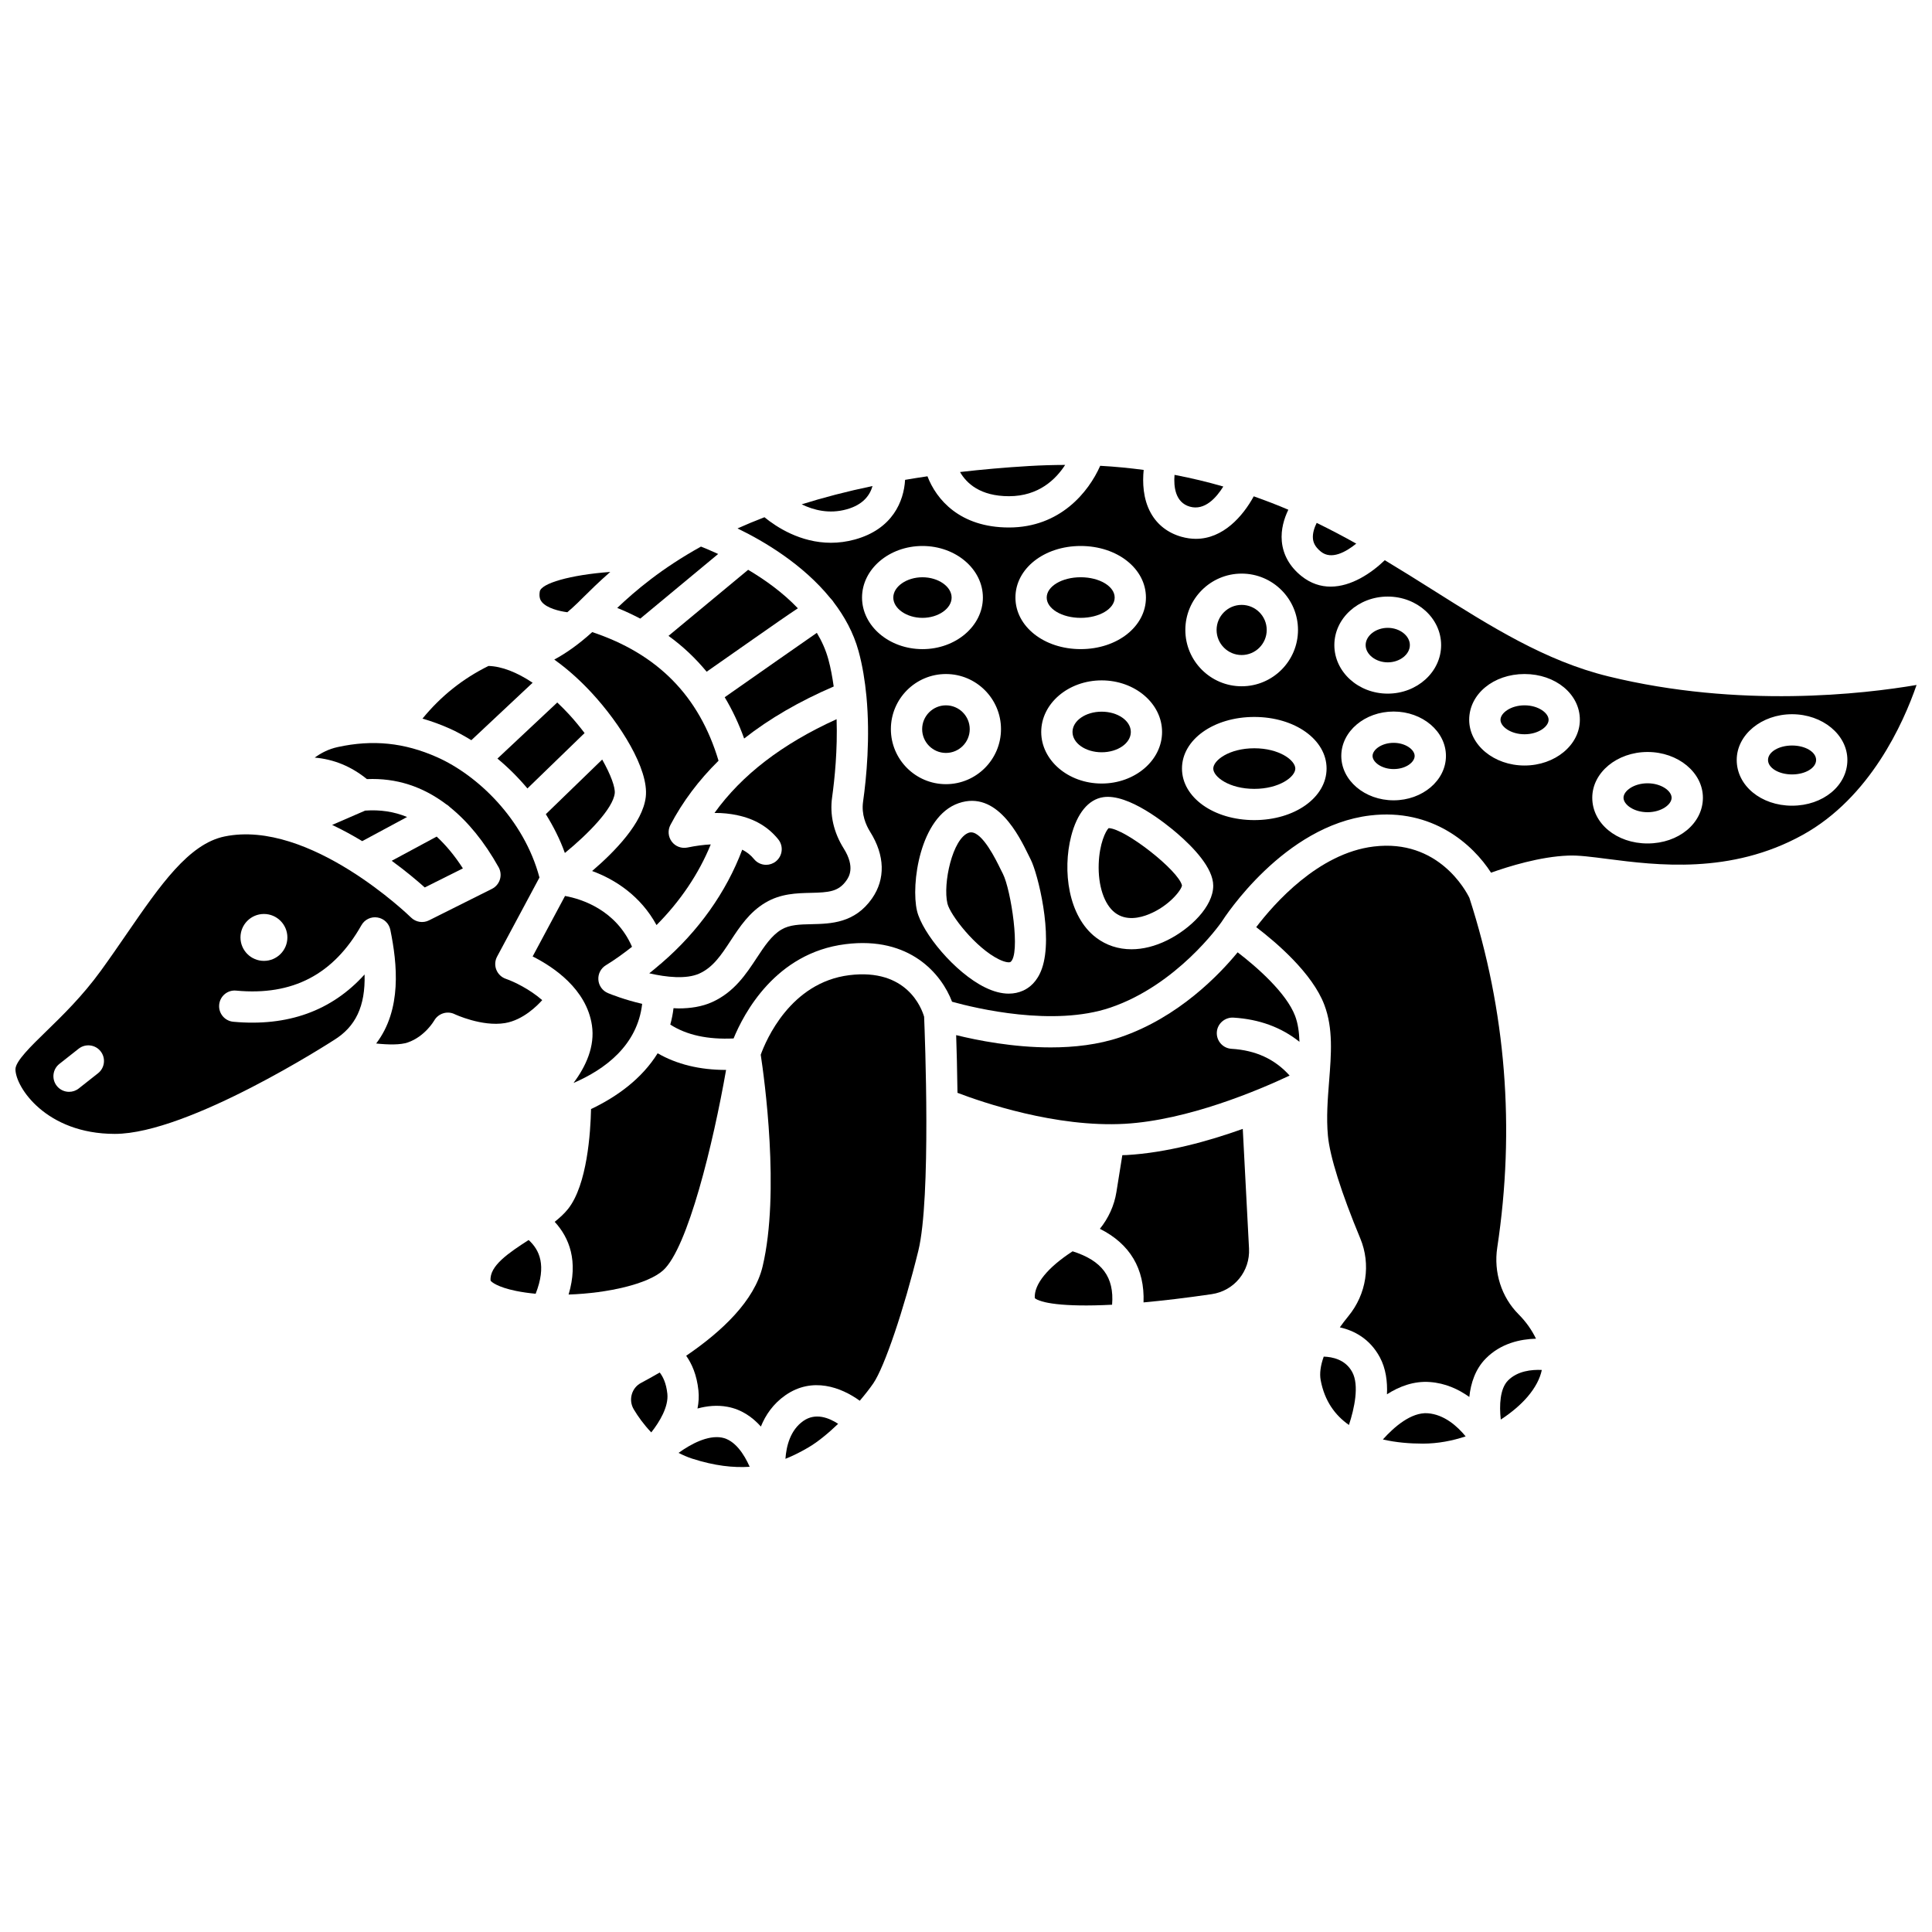 <?xml version="1.0" encoding="UTF-8"?>
<!-- Uploaded to: ICON Repo, www.svgrepo.com, Generator: ICON Repo Mixer Tools -->
<svg width="800px" height="800px" version="1.1" viewBox="144 144 512 512" xmlns="http://www.w3.org/2000/svg">
 <defs>
  <clipPath id="b">
   <path d="m148.09 340h139.91v105h-139.91z"/>
  </clipPath>
  <clipPath id="a">
   <path d="m321 267h330.9v153h-330.9z"/>
  </clipPath>
 </defs>
 <path d="m318.83 507.73c-1.684 0.98-3.348 1.906-4.969 2.769-1.203 0.637-2.062 1.719-2.434 3.039-0.379 1.352-0.188 2.762 0.535 3.969 1.137 1.906 2.672 4.051 4.629 6.094 2.207-2.797 4.617-6.801 4.266-10.227-0.301-2.867-1.211-4.609-2.027-5.644z"/>
 <path d="m335.27 524.97c-3.715-0.668-8.148 1.684-11.445 4.059 1.129 0.574 2.301 1.102 3.578 1.516 5.969 1.922 10.938 2.453 15.27 2.168-1.477-3.352-3.926-7.106-7.402-7.742z"/>
 <path d="m356.9 520.56c-3.477 2.422-4.516 6.688-4.75 10.043 2.133-0.848 4.106-1.867 5.981-2.957 2.586-1.504 5.367-3.809 7.988-6.32-2.461-1.613-6.008-3.004-9.219-0.766z"/>
 <path d="m266.67 374.13c-2.199-3.414-4.519-6.168-6.949-8.426l-11.914 6.414c3.828 2.797 6.859 5.371 8.754 7.066z"/>
 <g clip-path="url(#b)">
  <path d="m275.53 400.99c-0.445-1.129-0.371-2.398 0.199-3.469l11.234-20.973c-4.129-15.484-16.438-27.141-27.145-31.891-8.672-3.852-17.039-4.711-26.332-2.676-2.387 0.52-4.41 1.566-6.078 2.793 5.055 0.43 9.68 2.332 13.832 5.699 7.793-0.344 14.793 1.961 21.047 6.691 0.352 0.199 0.66 0.438 0.945 0.738 4.758 3.84 9.086 9.094 12.906 15.922 0.551 0.984 0.68 2.16 0.344 3.242-0.336 1.082-1.094 1.984-2.109 2.492l-16.684 8.348c-1.586 0.797-3.496 0.488-4.762-0.754-0.266-0.266-26.863-26.121-49.406-21.48-9.508 1.949-17.078 12.941-25.848 25.672-2.203 3.203-4.496 6.535-6.938 9.902-4.871 6.723-10.203 11.906-14.492 16.074-4 3.887-8.148 7.918-8.148 10.039 0 4.719 8.098 17.133 26.332 17.133 19.605 0 57.594-24.555 57.973-24.801 0.016-0.008 0.031-0.008 0.051-0.02 0.016-0.012 0.023-0.027 0.043-0.039 5.734-3.531 8.352-8.941 8.125-17.391-8.707 9.656-20.379 13.855-34.789 12.535-2.281-0.211-3.957-2.231-3.746-4.508 0.207-2.281 2.219-3.977 4.504-3.746 14.98 1.41 25.824-4.285 33.191-17.328 0.848-1.504 2.539-2.332 4.25-2.051 1.707 0.266 3.066 1.566 3.414 3.262 1.852 9.055 3.106 21.133-3.754 30.133 3.254 0.344 6.461 0.391 8.379-0.277 4.566-1.586 6.961-5.746 6.988-5.785 1.074-1.898 3.461-2.676 5.422-1.715 0.062 0.027 7.215 3.387 13.363 2.363 4.809-0.801 8.621-4.695 9.852-6.082-3.363-2.934-7.516-4.91-9.652-5.648-1.145-0.395-2.066-1.273-2.512-2.406zm-105.55 27.434-5.109 4.031c-0.758 0.602-1.664 0.891-2.566 0.891-1.223 0-2.438-0.543-3.258-1.578-1.418-1.797-1.109-4.406 0.688-5.82l5.109-4.031c1.797-1.418 4.406-1.109 5.82 0.688 1.422 1.797 1.109 4.406-0.684 5.82zm43.965-29.781c-3.43 0-6.215-2.785-6.215-6.215 0-3.43 2.785-6.215 6.215-6.215 3.43 0 6.215 2.785 6.215 6.215 0 3.43-2.785 6.215-6.215 6.215z"/>
 </g>
 <path d="m240.77 358.82-8.75 3.793c2.805 1.324 5.469 2.785 7.969 4.297l11.891-6.398c-3.438-1.422-7.121-1.977-11.109-1.691z"/>
 <path d="m442.58 450.1c-0.383 0.02-0.766 0.016-1.152 0.031l-1.57 9.789c-0.574 3.594-2.113 6.922-4.379 9.727 7.934 3.977 11.91 10.559 11.57 19.504 5.18-0.477 11.137-1.168 18.059-2.184 5.961-0.871 10.211-6.066 9.895-12.098l-1.656-31.703c-9.129 3.273-20.172 6.324-30.766 6.934z"/>
 <path d="m470.86 413.68c6.867 0.414 12.719 2.574 17.512 6.41-0.082-2.496-0.379-4.809-1.156-6.863-2.293-6.059-10.105-12.938-15.23-16.852-4.719 5.758-15.641 17.266-31.09 22.5-5.852 1.984-12.254 2.699-18.445 2.699-9.945 0-19.336-1.844-25.059-3.254 0.129 3.809 0.277 9.207 0.352 15.289 6.473 2.477 26.074 9.242 44.363 8.211 16.73-0.965 35.387-8.891 43.656-12.781-3.902-4.352-8.969-6.707-15.406-7.094-2.285-0.137-4.023-2.106-3.887-4.391 0.137-2.285 2.144-3.992 4.391-3.875z"/>
 <path d="m494.8 503.52c-0.836 2.34-1.141 4.469-0.805 6.258 1.043 5.531 3.832 9.301 7.488 11.855 1.449-4.391 2.766-10.5 0.879-14.008-1.805-3.363-5.297-4.039-7.562-4.106z"/>
 <path d="m522.31 518.52c-4.281-0.27-8.754 3.508-11.832 6.953 3.516 0.816 7.184 1.102 10.594 1.102 3.977 0 7.797-0.746 11.344-1.918-2.199-2.672-5.66-5.816-10.105-6.137z"/>
 <path d="m369.06 402.43c-15.605 1.953-22.07 17.25-23.457 21.086 0.926 6.074 5.148 36.465 0.504 56.074-2.16 9.121-10.801 17.262-20.262 23.699 1.48 2.094 2.816 5.035 3.25 9.223 0.168 1.621 0.059 3.211-0.25 4.758 2.527-0.691 5.211-0.957 7.91-0.461 3.734 0.684 6.644 2.734 8.887 5.238 1.238-3.062 3.266-6.043 6.516-8.305 7.148-4.965 14.781-2.09 19.688 1.469 1.465-1.723 2.723-3.34 3.609-4.641 2.93-4.297 8.047-19.387 11.91-35.098 3.422-13.926 1.738-57.16 1.535-62.027-0.668-2.297-4.609-12.91-19.84-11.016z"/>
 <path d="m428.25 475.61c-6.609 4.289-10.25 8.738-10.023 12.402 1.359 1.195 7.191 2.438 20.488 1.754 0.605-7.336-2.691-11.695-10.465-14.156z"/>
 <path d="m274.01 483.38c0.176 0.328 1.82 1.723 6.719 2.723 1.645 0.336 3.402 0.586 5.227 0.754 2.926-7.465 1.043-11.598-1.859-14.242-5.223 3.363-10.438 6.848-10.086 10.766z"/>
 <path d="m291.68 330.17-15.855 14.863c2.762 2.281 5.449 4.938 7.949 7.914l15.145-14.676c-1.266-1.66-2.625-3.336-4.156-4.996-1.02-1.102-2.047-2.125-3.082-3.106z"/>
 <path d="m314.18 410.03c-4.656-1.074-8.277-2.519-9.066-2.848-1.441-0.602-2.422-1.957-2.539-3.512-0.121-1.555 0.641-3.043 1.973-3.859 2.438-1.488 4.731-3.156 6.945-4.902-4.25-9.758-13.32-12.668-17.754-13.469l-8.582 16.027c5.496 2.769 14.273 8.621 15.711 18.246 0.832 5.57-1.574 10.863-4.879 15.281 8.301-3.566 16.945-9.957 18.191-20.965z"/>
 <path d="m334.32 290.81c-1.883-0.871-3.453-1.523-4.551-1.957-10.469 5.797-17.395 11.695-22.199 16.254 2.133 0.848 4.152 1.816 6.109 2.832z"/>
 <path d="m365.71 334.59c-14.402 6.543-25.098 14.738-32.363 24.852 2.129-0.027 4.066 0.195 5.898 0.562 0.027 0.008 0.055 0 0.082 0.008 0.02 0.008 0.039 0.023 0.062 0.031 4.5 0.938 8.137 3.019 10.859 6.394 1.438 1.781 1.156 4.394-0.621 5.828-0.766 0.617-1.688 0.922-2.598 0.922-1.211 0-2.406-0.527-3.227-1.543-0.832-1.035-1.879-1.844-3.102-2.469-4.234 11.285-11.672 21.695-21.324 30.008-0.156 0.156-0.32 0.289-0.504 0.418-0.93 0.789-1.84 1.59-2.809 2.336 4.551 1.051 9.809 1.609 13.238 0.078 3.672-1.648 5.824-4.922 8.312-8.707 2.438-3.715 4.961-7.547 9.211-10.086 4.062-2.426 8.309-2.519 12.059-2.606 4.762-0.109 7.344-0.301 9.426-3.285 0.602-0.859 2.426-3.477-0.719-8.484-2.668-4.262-3.727-8.949-3.07-13.559 0.684-4.918 1.457-12.566 1.188-20.699z"/>
 <path d="m368.36 278.98c4.469-1.234 6.207-3.836 6.867-6.176-6.871 1.434-13.109 3.07-18.773 4.848 3.156 1.535 7.301 2.613 11.906 1.328z"/>
 <path d="m494.06 290.2c2.777 2.227 6.586 0.109 9.363-2.133-3.383-1.898-6.879-3.734-10.488-5.496-0.625 1.27-1.125 2.769-0.992 4.168 0.078 0.82 0.383 2.07 2.117 3.461z"/>
 <path d="m411.39 275.5c7.871 0 12.422-4.477 14.887-8.293-3.113 0.012-6.297 0.098-9.57 0.293-6.461 0.383-12.531 0.93-18.289 1.59 1.695 2.957 5.309 6.41 12.973 6.41z"/>
 <path d="m459.33 278.27c3.902 1.105 6.981-2.32 8.859-5.336-4.129-1.199-8.438-2.234-12.926-3.09-0.258 3.156 0.195 7.324 4.066 8.426z"/>
 <path d="m332.36 367.78c-1.867 0.09-3.926 0.359-6.188 0.824-1.57 0.324-3.188-0.285-4.148-1.566-0.961-1.281-1.102-3.004-0.355-4.418 3.25-6.191 7.516-11.863 12.75-17.02-5.109-17.105-16.098-28.297-33.477-34.086-3.746 3.402-7.152 5.719-10.055 7.281 4.113 2.918 7.555 6.262 9.953 8.859 7.481 8.094 15.145 20.164 14.297 27.531-0.797 6.902-8.223 14.52-14.219 19.641 6.109 2.238 12.863 6.609 17.066 14.328 6.258-6.285 11.203-13.574 14.375-21.375z"/>
 <path d="m360.47 311.71c-5.242 3.637-15.785 11.016-24.418 17.062 2.023 3.375 3.746 7.016 5.152 10.945 6.711-5.277 14.641-9.871 23.734-13.789-0.348-2.445-0.777-4.871-1.418-7.199-0.684-2.496-1.734-4.832-3.051-7.019z"/>
 <path d="m321.16 312.51c3.809 2.75 7.164 5.934 10.109 9.5l12.355-8.648c5.289-3.699 9.043-6.324 11.82-8.156-3.977-4.176-8.73-7.566-13.18-10.203z"/>
 <path d="m294.35 306.25c0.875-0.754 1.758-1.523 2.695-2.441l1.301-1.289c1.961-1.941 4.371-4.324 7.379-6.953-10.676 0.793-18.344 3.043-18.684 5.207-0.246 1.562 0.18 2.309 0.574 2.785 1.344 1.602 4.508 2.402 6.734 2.691z"/>
 <path d="m546.41 492.27c-4.512-4.527-6.613-11.117-5.625-17.637 4.785-31.578 2.305-62.766-7.379-92.691-0.891-1.832-8.238-15.691-25.355-13.605-14.645 1.754-26.402 15.141-31.141 21.367 5.238 3.988 14.875 12.176 18.055 20.594 2.371 6.254 1.828 13.055 1.262 20.258-0.371 4.715-0.762 9.59-0.312 14.449 0.504 5.457 3.547 15.109 8.566 27.172 2.867 6.879 1.652 14.793-3.168 20.645-0.82 0.996-1.555 1.969-2.242 2.934 3.723 0.848 7.922 2.953 10.605 7.945 1.586 2.953 2.039 6.406 1.883 9.801 3.293-2.109 7.164-3.559 11.355-3.25 4.125 0.293 7.617 1.91 10.469 3.957 0.387-3.664 1.59-7.375 4.359-10.184 4.004-4.055 9.191-5.148 13.312-5.258-1.102-2.281-2.617-4.461-4.644-6.496z"/>
 <path d="m268.91 340.16 16.242-15.227c-4.156-2.773-8.172-4.348-11.695-4.449-6.82 3.371-12.594 7.969-17.496 13.957 2.398 0.688 4.801 1.566 7.219 2.641 1.836 0.816 3.769 1.891 5.731 3.078z"/>
 <path d="m306.91 354.24c0.176-1.527-1.016-4.875-3.324-8.953l-14.938 14.477c1.961 3.168 3.715 6.562 5.047 10.285 6.215-5.078 12.75-11.77 13.215-15.809z"/>
 <path d="m319.73 480.66c6.551-5.879 13.309-33.805 16.688-53.117h-0.02c-7.023 0-13.066-1.504-18.113-4.414-4.152 6.699-10.738 11.504-17.652 14.781-0.133 6.133-1.008 20.074-6.098 26.48-0.977 1.23-2.203 2.336-3.535 3.406 3.871 4.211 6.32 10.391 3.684 19.27 10.453-0.348 21.027-2.793 25.047-6.406z"/>
 <path d="m548.02 330.92c-3.648 0-6.375 2.027-6.375 3.836 0 1.812 2.727 3.832 6.375 3.832s6.375-2.023 6.375-3.832-2.727-3.836-6.375-3.836z"/>
 <path d="m541.72 520.2c2.856-1.859 5.297-3.941 7.09-6.035 2.07-2.422 3.32-4.852 3.789-7.113-2.68-0.121-6.441 0.242-8.969 2.801-2.125 2.16-2.328 6.539-1.91 10.348z"/>
 <path d="m443.68 337.98c0 2.973-3.461 5.379-7.727 5.379s-7.727-2.406-7.727-5.379c0-2.969 3.461-5.379 7.727-5.379s7.727 2.41 7.727 5.379"/>
 <path d="m409.14 374.3c-1.211-2.481-4.742-9.719-7.793-9.719-0.203 0-0.406 0.031-0.605 0.098-4.316 1.484-6.922 13.516-5.66 18.789 0.723 3.012 7.484 11.75 13.621 14.758 1.758 0.863 2.75 0.867 3.055 0.727 2.801-1.93 0.152-19.211-1.98-23.379z"/>
 <path d="m511.77 319.53c3.176 0 5.859-2.094 5.859-4.574 0-2.477-2.68-4.57-5.859-4.57s-5.859 2.094-5.859 4.57c0 2.481 2.688 4.574 5.859 4.574z"/>
 <path d="m476.4 342.3c-6.637 0-10.871 3.188-10.871 5.379 0 2.191 4.234 5.379 10.871 5.379 6.637 0 10.871-3.188 10.871-5.379-0.004-2.195-4.238-5.379-10.871-5.379z"/>
 <path d="m513.32 340.86c-3.195 0-5.578 1.832-5.578 3.473s2.387 3.477 5.578 3.477c3.285 0 5.578-1.832 5.578-3.477 0.004-1.641-2.383-3.473-5.578-3.473z"/>
 <path d="m437.8 363.46c-0.797 0.762-2.438 4.113-2.629 9.441-0.207 5.812 1.445 10.789 4.316 12.977 2.894 2.215 6.539 1.426 9.086 0.363 5.254-2.168 8.5-6.348 8.664-7.578-0.824-3.883-15.027-15.078-19.438-15.203z"/>
 <path d="m580.62 351.58c-3.648 0-6.371 2.023-6.371 3.832 0 1.812 2.723 3.832 6.371 3.832s6.375-2.023 6.375-3.832c-0.004-1.809-2.731-3.832-6.375-3.832z"/>
 <g clip-path="url(#a)">
  <path d="m570.17 323.23c-16.629-4.074-31.102-13.207-46.43-22.875-4.141-2.609-8.379-5.269-12.754-7.898-3.609 3.473-8.902 7.004-14.359 7.004-2.606 0-5.246-0.805-7.746-2.809-3.074-2.465-4.871-5.648-5.188-9.207-0.285-3.176 0.633-6.086 1.727-8.363-2.949-1.27-6.027-2.438-9.164-3.551-2.883 5.281-8.117 11.266-15.336 11.266-1.227 0-2.512-0.176-3.852-0.555-3.582-1.016-6.383-3.195-8.098-6.301-2.09-3.762-2.207-8.137-1.883-11.41-3.719-0.488-7.539-0.875-11.52-1.09-3.082 6.977-10.645 16.348-24.18 16.348-13.043 0-19.266-7.457-21.598-13.566-2.023 0.297-4 0.613-5.93 0.941-0.328 5.684-3.324 13.051-13.289 15.805-2.207 0.609-4.336 0.871-6.352 0.871-8.133 0-14.473-4.191-17.629-6.766-2.512 0.965-4.891 1.957-7.137 2.965 7.227 3.496 17.355 9.574 24.547 18.414 0.25 0.258 0.496 0.559 0.777 0.906 0.031 0.043 0.039 0.09 0.07 0.133 2.945 3.848 5.336 8.172 6.676 13.047 1.062 3.879 1.703 7.938 2.09 11.969 0 0.012 0.004 0.027 0.004 0.043 1.023 10.871 0.008 21.543-0.895 27.918-0.477 3.348 0.762 6.191 1.891 7.996 3.898 6.215 4.078 12.477 0.492 17.621-4.578 6.574-10.934 6.719-16.035 6.832-3.117 0.07-5.809 0.129-8 1.438-2.617 1.562-4.519 4.453-6.535 7.516-2.797 4.25-5.969 9.074-11.848 11.711-2.684 1.207-5.758 1.656-8.844 1.656-0.453 0-0.898-0.047-1.352-0.062-0.18 1.512-0.473 2.957-0.855 4.348 4.359 2.793 9.902 3.988 16.773 3.676 2.695-6.582 11.102-22.672 29.637-24.984 17.125-2.168 25.496 7.973 28.262 15.254 6.34 1.758 26.832 6.676 41.93 1.562 17.625-5.969 28.98-21.977 29.457-22.656 0.938-1.469 16.562-25.535 39.375-28.266 16.531-1.988 27.262 7.672 32.074 15.16 4.598-1.645 12.969-4.258 20.449-4.531 2.699-0.121 6.094 0.332 10.383 0.883 13.016 1.672 32.68 4.195 51.773-6.375 17.879-9.891 26.676-29.613 30.164-39.723-13.918 2.371-46.844 6.258-81.746-2.293zm-97.117-27.219c8.23 0 14.93 6.695 14.93 14.93 0 8.234-6.695 14.93-14.93 14.93-8.234 0-14.926-6.695-14.926-14.93 0-8.23 6.695-14.93 14.926-14.93zm-42.66-7.32c9.699 0 17.293 6 17.293 13.668 0.004 7.664-7.594 13.664-17.293 13.664s-17.293-6-17.293-13.668c0-7.664 7.598-13.664 17.293-13.664zm-57.945 13.668c0-7.535 7.188-13.668 16.016-13.668 8.832 0 16.012 6.129 16.012 13.668 0 7.539-7.184 13.668-16.012 13.668-8.832-0.004-16.016-6.137-16.016-13.668zm7.644 34.863c0-8.047 6.547-14.598 14.59-14.598 8.043 0 14.59 6.547 14.59 14.598 0 8.043-6.547 14.59-14.59 14.59-8.043 0-14.59-6.543-14.59-14.59zm40.031 63.449c-1.234 3.539-3.379 5.125-4.957 5.84-1.203 0.543-2.481 0.812-3.84 0.812-1.941 0-4.035-0.551-6.269-1.645-8.043-3.941-16.641-14.438-18.035-20.273-1.672-6.992 0.766-25.027 11.031-28.555 10.094-3.488 16.016 8.645 18.543 13.816l0.559 1.133c1.867 3.652 6.012 20.168 2.969 28.871zm-0.188-62.695c0-7.535 7.184-13.668 16.012-13.668 8.832 0 16.012 6.129 16.012 13.668 0 7.539-7.184 13.668-16.012 13.668-8.832 0-16.012-6.133-16.012-13.668zm33.414 55.191c-3.238 1.605-6.465 2.398-9.5 2.398-3.465 0-6.688-1.039-9.395-3.106-7.391-5.641-8.91-17.766-6.594-26.832 1.559-6.094 4.57-9.77 8.484-10.363 6.688-1.043 16.676 7.055 19.582 9.551 4.375 3.762 9.59 9.234 9.59 13.902 0.008 5.535-6.117 11.457-12.168 14.449zm23.047-31.832c-10.742 0-19.16-6-19.16-13.668s8.418-13.668 19.16-13.668c10.742 0 19.16 6 19.16 13.668-0.004 7.668-8.422 13.668-19.16 13.668zm35.367-59.238c7.801 0 14.148 5.769 14.148 12.859 0 7.09-6.344 12.863-14.148 12.863s-14.148-5.773-14.148-12.863c0-7.094 6.352-12.859 14.148-12.859zm1.559 53.996c-7.644 0-13.867-5.277-13.867-11.766 0-6.481 6.219-11.762 13.867-11.762 7.644 0 13.867 5.277 13.867 11.762 0.004 6.488-6.215 11.766-13.867 11.766zm34.691-9.223c-8.086 0-14.664-5.441-14.664-12.121 0-6.801 6.441-12.125 14.664-12.125s14.664 5.324 14.664 12.125c0 6.684-6.578 12.121-14.664 12.121zm32.609 20.656c-8.219 0-14.656-5.324-14.656-12.121 0-6.68 6.578-12.121 14.656-12.121 8.086 0 14.664 5.441 14.664 12.121-0.004 6.793-6.445 12.121-14.664 12.121zm38.289-10.008c-8.223 0-14.664-5.324-14.664-12.121 0-6.68 6.578-12.121 14.664-12.121 8.086 0 14.664 5.441 14.664 12.121 0 6.793-6.441 12.121-14.664 12.121z"/>
 </g>
 <path d="m439.4 302.36c0 2.969-4.031 5.379-9.008 5.379-4.973 0-9.004-2.41-9.004-5.379 0-2.973 4.031-5.383 9.004-5.383 4.977 0 9.008 2.41 9.008 5.383"/>
 <path d="m473.05 317.59c3.664 0 6.644-2.981 6.644-6.644 0-3.664-2.981-6.644-6.644-6.644-3.66 0-6.641 2.981-6.641 6.644 0.004 3.664 2.984 6.644 6.641 6.644z"/>
 <path d="m396.19 302.36c0-2.914-3.539-5.379-7.727-5.379s-7.731 2.465-7.731 5.379c0 2.914 3.539 5.379 7.731 5.379s7.727-2.469 7.727-5.379z"/>
 <path d="m625.29 345.4c0 2.117-2.852 3.832-6.375 3.832-3.519 0-6.371-1.715-6.371-3.832 0-2.117 2.852-3.832 6.371-3.832 3.523 0 6.375 1.715 6.375 3.832"/>
 <path d="m400.99 337.23c0-3.481-2.832-6.309-6.305-6.309s-6.305 2.832-6.305 6.309c0 3.477 2.832 6.305 6.305 6.305 3.477 0 6.305-2.828 6.305-6.305z"/>
</svg>